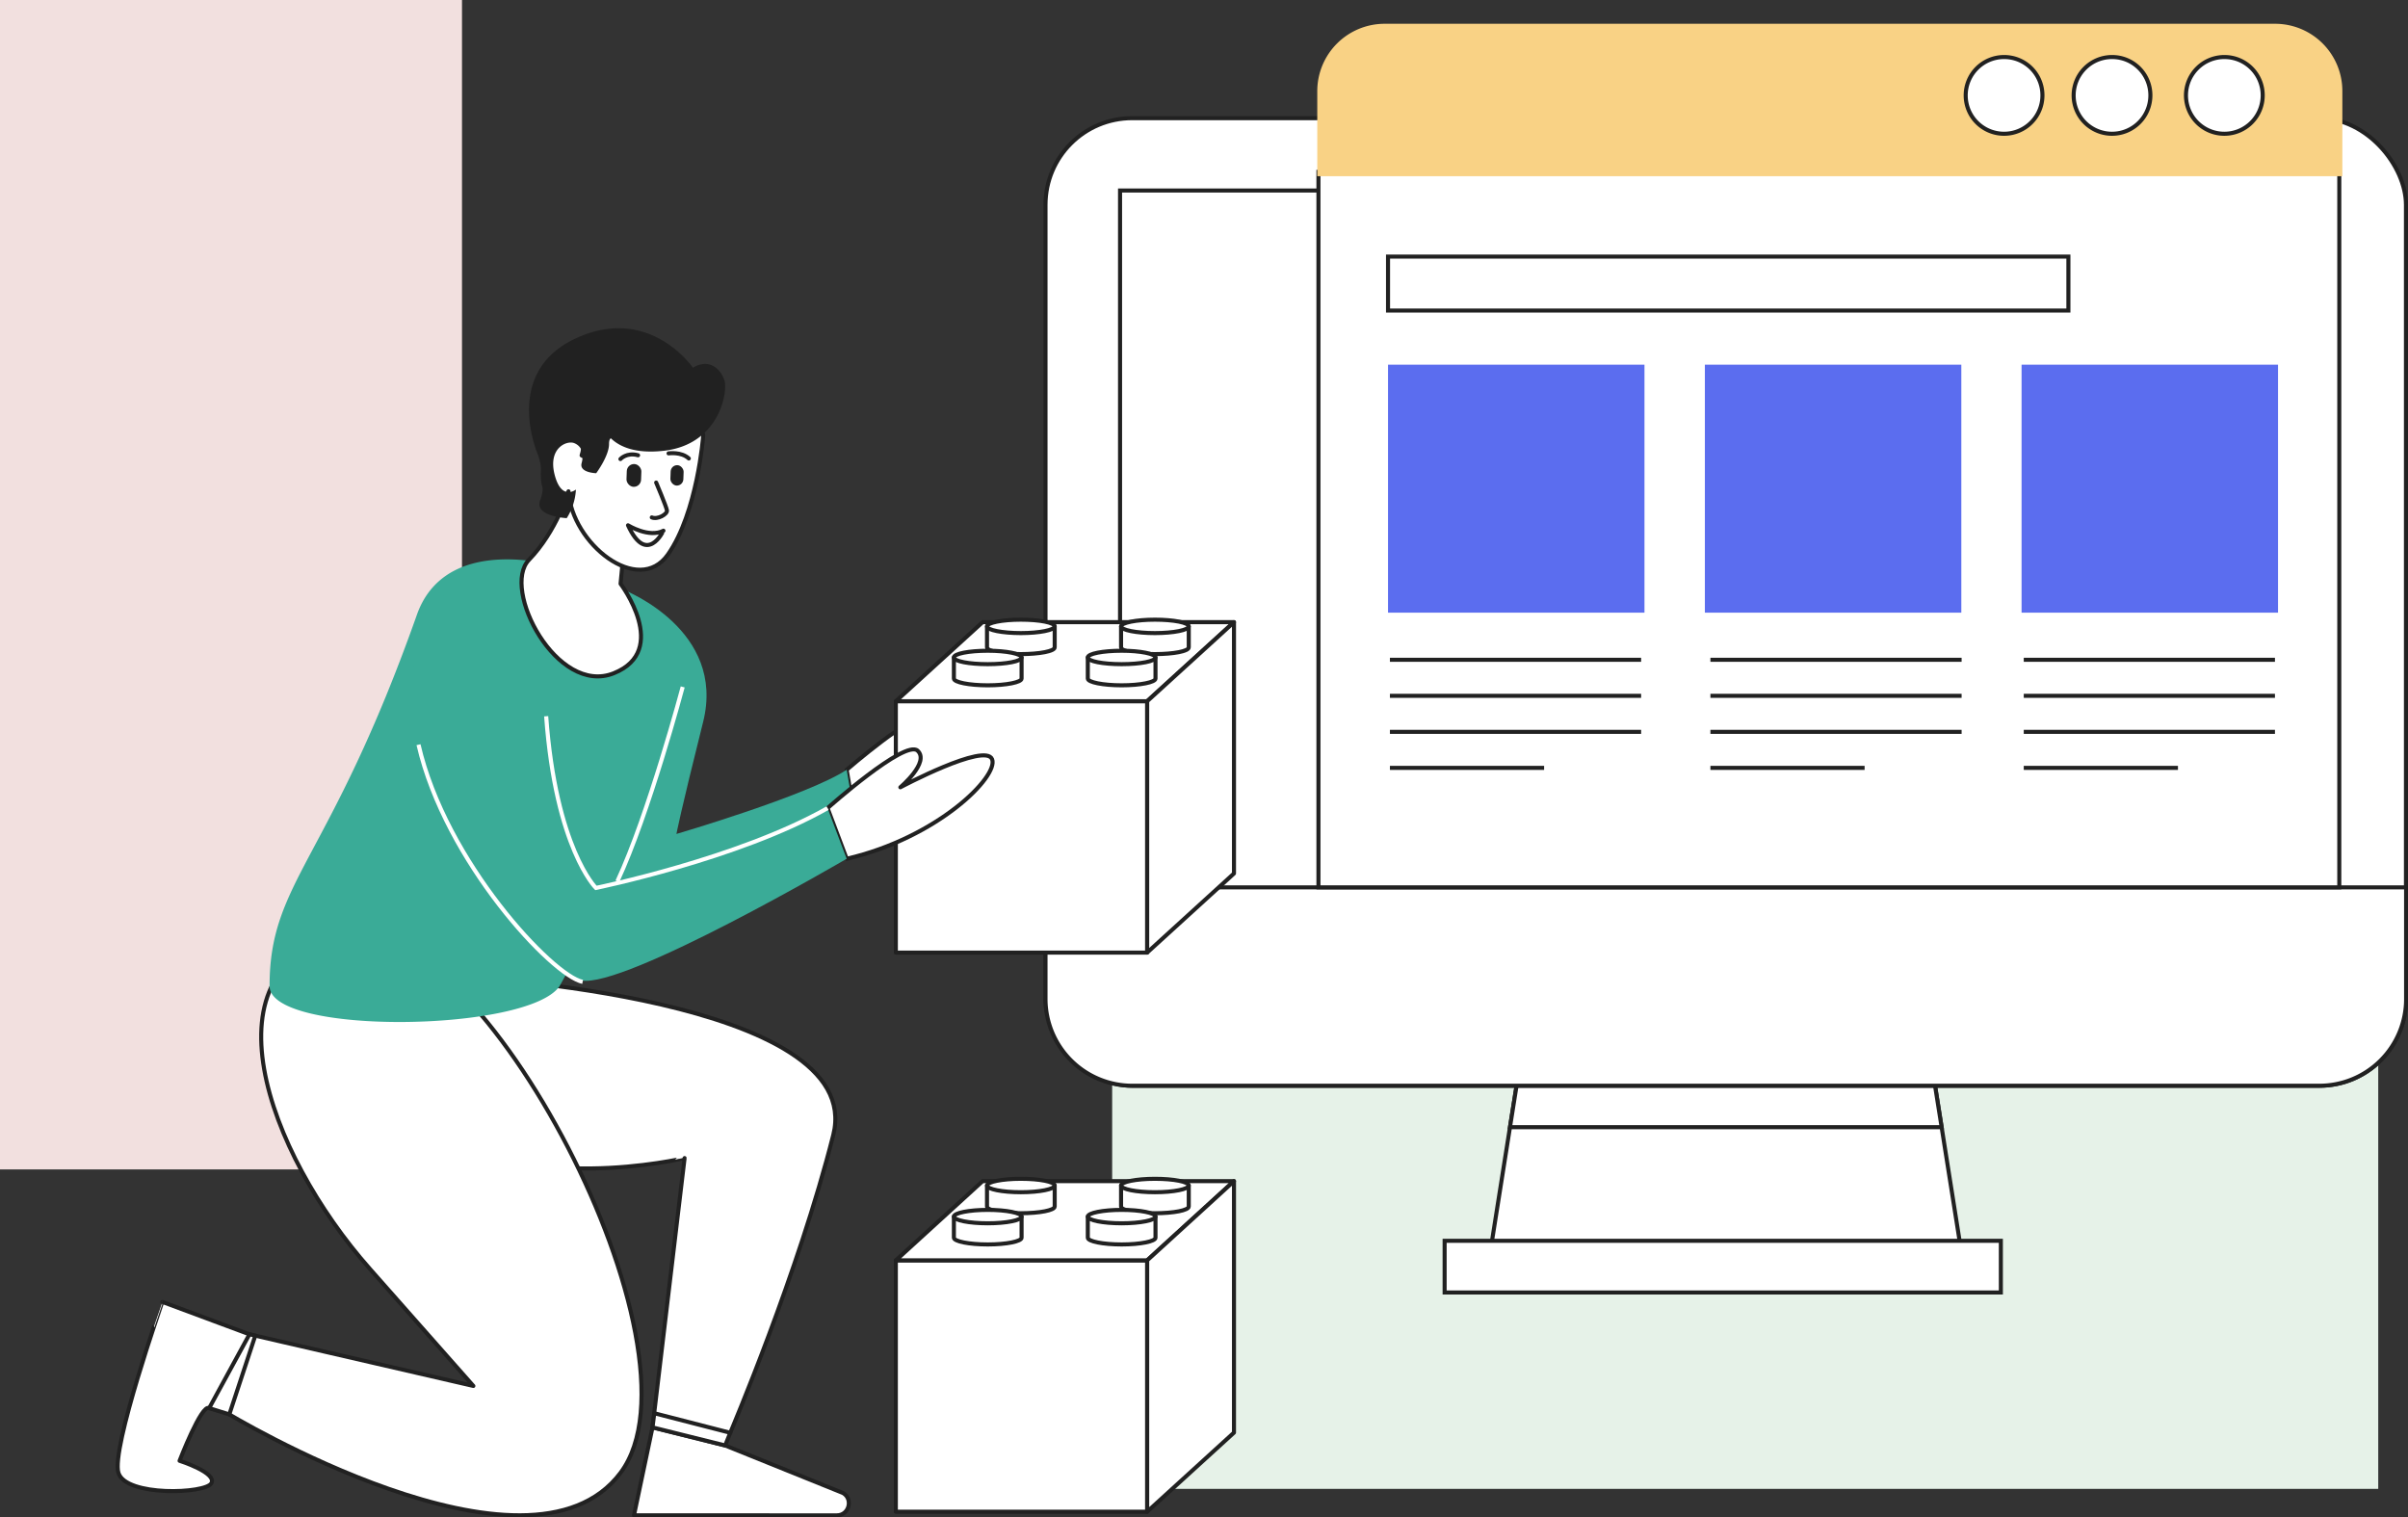 <svg xmlns="http://www.w3.org/2000/svg" viewBox="0 0 1650.7 1040.1"><rect x="0" y="0" width="1650.7" height="1040.1" fill="#333333" stroke="none"/><defs><style>.ff1c7399-87e0-40c7-b40b-3e90ed5f477b{fill:#e6f2e8;}.e32f5cd7-c2ed-4d34-a548-21173a8737f1{fill:#f2e0df;}.b36d6de1-1a13-4692-bd61-3cff6afa6007,.bdf08584-5a6b-4584-aadd-43e44609b774,.e3c62405-06ea-4de6-b4c8-bf50efce458d{fill:#fff;stroke:#212121;}.bdf08584-5a6b-4584-aadd-43e44609b774,.e3c62405-06ea-4de6-b4c8-bf50efce458d,.ecb8113a-9f16-4151-98c1-900380e076a1{stroke-miterlimit:10;}.bdf08584-5a6b-4584-aadd-43e44609b774{stroke-width:2.78px;}.e0e10a37-ce01-47ba-a42c-511108b0bea2{fill:#f9d285;}.a35a2186-8391-4158-bb6e-e0a3d44408dd{fill:#5b6def;}.e3c62405-06ea-4de6-b4c8-bf50efce458d{stroke-width:2.78px;}.b36d6de1-1a13-4692-bd61-3cff6afa6007{stroke-linecap:round;stroke-linejoin:round;stroke-width:2.78px;}.b21d6d1d-fc55-45f7-b6d1-7f0c4d1d2ca2{fill:#3aab97;}.ab30c326-58df-45f4-b4f1-e00a0f23b7fa{fill:#212121;}.ecb8113a-9f16-4151-98c1-900380e076a1{fill:none;stroke:#fff;stroke-width:2.8px;}</style></defs><g id="b663ace3-b357-4e42-a49a-694801a79e03" data-name="Layer 5"><rect class="ff1c7399-87e0-40c7-b40b-3e90ed5f477b" x="762.4" y="711.8" width="867.9" height="308.85"/><rect class="e32f5cd7-c2ed-4d34-a548-21173a8737f1" width="316.7" height="801.67"/><polygon class="bdf08584-5a6b-4584-aadd-43e44609b774" points="1346 867.6 1020.1 867.6 1035.1 772.7 1048.4 689.1 1317.7 689.1 1331 772.7 1346 867.6"/><polygon class="bdf08584-5a6b-4584-aadd-43e44609b774" points="1331 772.7 1035.1 772.7 1048.4 689.1 1317.7 689.1 1331 772.7"/><rect class="bdf08584-5a6b-4584-aadd-43e44609b774" x="716.7" y="81" width="932.6" height="663.32" rx="59.4"/><rect class="bdf08584-5a6b-4584-aadd-43e44609b774" x="767.8" y="130.6" width="833.4" height="496.07"/><path class="bdf08584-5a6b-4584-aadd-43e44609b774" d="M1649.4,608.3v76.6a59.4,59.4,0,0,1-59.5,59.4H776.2a59.5,59.5,0,0,1-59.5-59.4V608.3Z"/><polygon class="bdf08584-5a6b-4584-aadd-43e44609b774" points="1603.6 117.8 1603.6 608.3 903.8 608.3 903.8 608.3 903.8 117.8 1603.6 117.8"/><path class="e0e10a37-ce01-47ba-a42c-511108b0bea2" d="M1605.7,62.5v58.3H903V62.5a46.2,46.2,0,0,1,46.2-46.2h610.4A46.1,46.1,0,0,1,1605.7,62.5Z"/><path class="bdf08584-5a6b-4584-aadd-43e44609b774" d="M1400.1,65.3a26.3,26.3,0,1,1-26.3-26.2A26.2,26.2,0,0,1,1400.1,65.3Z"/><path class="bdf08584-5a6b-4584-aadd-43e44609b774" d="M1474.1,65.3a26.3,26.3,0,1,1-26.2-26.2A26.2,26.2,0,0,1,1474.1,65.3Z"/><path class="bdf08584-5a6b-4584-aadd-43e44609b774" d="M1551.1,65.3a26.3,26.3,0,1,1-26.2-26.2A26.2,26.2,0,0,1,1551.1,65.3Z"/><rect class="a35a2186-8391-4158-bb6e-e0a3d44408dd" x="951.5" y="250" width="175.8" height="169.99"/><rect class="a35a2186-8391-4158-bb6e-e0a3d44408dd" x="1168.7" y="250" width="175.8" height="169.99"/><rect class="a35a2186-8391-4158-bb6e-e0a3d44408dd" x="1385.8" y="250" width="175.8" height="169.99"/><rect class="e3c62405-06ea-4de6-b4c8-bf50efce458d" x="951.5" y="175.9" width="466.4" height="36.99"/><line class="e3c62405-06ea-4de6-b4c8-bf50efce458d" x1="1387.3" y1="526.4" x2="1493" y2="526.4"/><line class="e3c62405-06ea-4de6-b4c8-bf50efce458d" x1="1387.3" y1="501.7" x2="1559.5" y2="501.7"/><line class="e3c62405-06ea-4de6-b4c8-bf50efce458d" x1="1387.3" y1="477" x2="1559.5" y2="477"/><line class="e3c62405-06ea-4de6-b4c8-bf50efce458d" x1="1387.3" y1="452.3" x2="1559.5" y2="452.3"/><line class="e3c62405-06ea-4de6-b4c8-bf50efce458d" x1="1172.5" y1="526.4" x2="1278.2" y2="526.4"/><line class="e3c62405-06ea-4de6-b4c8-bf50efce458d" x1="1172.5" y1="501.7" x2="1344.7" y2="501.7"/><line class="e3c62405-06ea-4de6-b4c8-bf50efce458d" x1="1172.5" y1="477" x2="1344.7" y2="477"/><line class="e3c62405-06ea-4de6-b4c8-bf50efce458d" x1="1172.5" y1="452.3" x2="1344.7" y2="452.3"/><line class="e3c62405-06ea-4de6-b4c8-bf50efce458d" x1="952.8" y1="526.4" x2="1058.5" y2="526.4"/><line class="e3c62405-06ea-4de6-b4c8-bf50efce458d" x1="952.8" y1="501.7" x2="1125" y2="501.7"/><line class="e3c62405-06ea-4de6-b4c8-bf50efce458d" x1="952.8" y1="477" x2="1125" y2="477"/><line class="e3c62405-06ea-4de6-b4c8-bf50efce458d" x1="952.8" y1="452.3" x2="1125" y2="452.3"/><rect class="bdf08584-5a6b-4584-aadd-43e44609b774" x="990.3" y="850.6" width="381.3" height="35.43"/><path class="b36d6de1-1a13-4692-bd61-3cff6afa6007" d="M315.7,669.8c2.7-.5,279.1,14.7,255.5,108.3s-70.6,204.1-70.6,204.1l-53.3-3.7,22-184.6S354.5,821,297.5,769.4,273.9,677.3,315.7,669.8Z"/><path class="b36d6de1-1a13-4692-bd61-3cff6afa6007" d="M237.9,640.4C136.2,660.9,182.8,790,253.7,870l70.8,80.1L171,914.7l-15.7,53.8s206.9,125.5,270.1,41.1S328.4,622.2,237.9,640.4Z"/><path class="b21d6d1d-fc55-45f7-b6d1-7f0c4d1d2ca2" d="M468,470.9a53.9,53.9,0,0,0-23.7-57.1c-42.9-27.6-136.4-54.8-158.5,7.6-60,169.6-101,182.4-101,254.6,0,33.9,177.3,31.7,198.8,0C383.6,676,447.6,562.8,468,470.9Z"/><path class="b36d6de1-1a13-4692-bd61-3cff6afa6007" d="M580.4,527.7s47.9-41.3,50.5-32.8-7,15.8-7,15.8,26.7-15.8,34.6-11.2-72.8,59.1-72.8,59.1Z"/><path class="b21d6d1d-fc55-45f7-b6d1-7f0c4d1d2ca2" d="M428.4,404.8s69.4,27.1,53.6,90.1-18.3,76.8-18.3,76.8,89.8-26.3,116.7-44l5.3,30.9S423.9,665.3,411.8,649.8C380.5,609.7,520.7,484.4,428.4,404.8Z"/><rect class="b36d6de1-1a13-4692-bd61-3cff6afa6007" x="614.1" y="480.7" width="172.3" height="172.33"/><polygon class="b36d6de1-1a13-4692-bd61-3cff6afa6007" points="786.4 480.7 614.1 480.7 673.6 426.5 845.9 426.5 786.4 480.7"/><polygon class="b36d6de1-1a13-4692-bd61-3cff6afa6007" points="786.4 653 845.9 598.8 845.9 426.5 786.4 480.7 786.4 653"/><path class="b36d6de1-1a13-4692-bd61-3cff6afa6007" d="M676.6,429.4v14.4c0,2.6,10.4,4.6,23.2,4.6s23.2-2,23.2-4.6V429.4Z"/><path class="b36d6de1-1a13-4692-bd61-3cff6afa6007" d="M723,429.4c0,2.5-10.4,4.6-23.2,4.6s-23.2-2.1-23.2-4.6,10.4-4.6,23.2-4.6S723,426.8,723,429.4Z"/><path class="b36d6de1-1a13-4692-bd61-3cff6afa6007" d="M768.5,429.4v14.4c0,2.6,10.4,4.6,23.2,4.6s23.2-2,23.2-4.6V429.4Z"/><path class="b36d6de1-1a13-4692-bd61-3cff6afa6007" d="M814.9,429.4c0,2.5-10.4,4.6-23.2,4.6s-23.2-2.1-23.2-4.6,10.4-4.6,23.2-4.6S814.9,426.8,814.9,429.4Z"/><path class="b36d6de1-1a13-4692-bd61-3cff6afa6007" d="M653.9,450.7v14.5c0,2.5,10.4,4.6,23.2,4.6s23.2-2.1,23.2-4.6V450.7Z"/><path class="b36d6de1-1a13-4692-bd61-3cff6afa6007" d="M700.3,450.7c0,2.6-10.4,4.6-23.2,4.6s-23.2-2-23.2-4.6,10.4-4.6,23.2-4.6S700.3,448.2,700.3,450.7Z"/><path class="b36d6de1-1a13-4692-bd61-3cff6afa6007" d="M745.7,450.7v14.5c0,2.5,10.4,4.6,23.2,4.6s23.2-2.1,23.2-4.6V450.7Z"/><path class="b36d6de1-1a13-4692-bd61-3cff6afa6007" d="M792.1,450.7c0,2.6-10.4,4.6-23.2,4.6s-23.2-2-23.2-4.6,10.4-4.6,23.2-4.6S792.1,448.2,792.1,450.7Z"/><rect class="b36d6de1-1a13-4692-bd61-3cff6afa6007" x="614.1" y="864" width="172.3" height="172.33"/><polygon class="b36d6de1-1a13-4692-bd61-3cff6afa6007" points="786.4 864 614.1 864 673.6 809.7 845.9 809.7 786.4 864"/><polygon class="b36d6de1-1a13-4692-bd61-3cff6afa6007" points="786.4 1036.3 845.9 982.1 845.9 809.7 786.4 864 786.4 1036.3"/><path class="b36d6de1-1a13-4692-bd61-3cff6afa6007" d="M676.6,812.7v14.4c0,2.6,10.4,4.6,23.2,4.6s23.2-2,23.2-4.6V812.7Z"/><path class="b36d6de1-1a13-4692-bd61-3cff6afa6007" d="M723,812.7c0,2.5-10.4,4.6-23.2,4.6s-23.2-2.1-23.2-4.6,10.4-4.6,23.2-4.6S723,810.1,723,812.7Z"/><path class="b36d6de1-1a13-4692-bd61-3cff6afa6007" d="M768.5,812.7v14.4c0,2.6,10.4,4.6,23.2,4.6s23.2-2,23.2-4.6V812.7Z"/><path class="b36d6de1-1a13-4692-bd61-3cff6afa6007" d="M814.9,812.7c0,2.5-10.4,4.6-23.2,4.6s-23.2-2.1-23.2-4.6,10.4-4.6,23.2-4.6S814.9,810.1,814.9,812.7Z"/><path class="b36d6de1-1a13-4692-bd61-3cff6afa6007" d="M653.9,834v14.5c0,2.5,10.4,4.6,23.2,4.6s23.2-2.1,23.2-4.6V834Z"/><path class="b36d6de1-1a13-4692-bd61-3cff6afa6007" d="M700.3,834c0,2.5-10.4,4.6-23.2,4.6s-23.2-2.1-23.2-4.6,10.4-4.6,23.2-4.6S700.3,831.5,700.3,834Z"/><path class="b36d6de1-1a13-4692-bd61-3cff6afa6007" d="M745.7,834v14.5c0,2.5,10.4,4.6,23.2,4.6s23.2-2.1,23.2-4.6V834Z"/><path class="b36d6de1-1a13-4692-bd61-3cff6afa6007" d="M792.1,834c0,2.5-10.4,4.6-23.2,4.6s-23.2-2.1-23.2-4.6,10.4-4.6,23.2-4.6S792.1,831.5,792.1,834Z"/><path class="b36d6de1-1a13-4692-bd61-3cff6afa6007" d="M567.3,554s53.1-47.3,61.7-39.4-11.8,25.1-11.8,25.1,58.3-31,62.9-19.2-37.4,53.8-99.7,68.2Z"/><path class="b36d6de1-1a13-4692-bd61-3cff6afa6007" d="M389.7,336.8s-7.9,27.1-27.1,47,19.2,93.4,58.2,77.7,4.6-61.3,4.6-61.3l1.9-19.9Z"/><path class="b36d6de1-1a13-4692-bd61-3cff6afa6007" d="M482,299.2s-3.9,52-24.1,80.9-66-7.4-68.2-43.3c0,0-3.2,8.9-12.7,2s-1-24.5-7.4-30.2c-4.6-4.2,7.6-14.1,16.1-14s17.1,5.1,13,17.6l7.4,3.8s5.5,1.3,10-25c0,0,45.9,20.7,64.3,4.5C480.4,295.5,482.3,296.2,482,299.2Z"/><path class="ab30c326-58df-45f4-b4f1-e00a0f23b7fa" d="M418.8,300.5c5.7,5.5,16.4,10.8,36.4,8.5,37.9-4.4,43.9-40.3,41.4-48.2s-10.5-15.4-21.6-8.7c0,0-29.8-43.8-80.6-20S369,312.3,369,312.3s6.1,18.8,1.4,30.3,18.1,12.6,18.1,12.6a40.8,40.8,0,0,0,6.3-19.6s-9.9,8.1-14.6-10.2,8.4-23.7,13.5-21.6,6.8,7.1,5,13.7,10,6.9,10,6.9,8.8-11.8,8.8-20C417.5,300.6,418.8,300.5,418.8,300.5Z"/><path class="b21d6d1d-fc55-45f7-b6d1-7f0c4d1d2ca2" d="M298.9,414.9c24-38.8,68.9-14.5,75.5,76.1s34.1,118.7,34.1,118.7,97.8-21,158.8-55.7l13.1,34.7s-152.7,89.3-182,83.4S237,515,298.9,414.9Z"/><path class="ecb8113a-9f16-4151-98c1-900380e076a1" d="M374.4,491c6.6,90.5,34.1,117.7,34.1,117.7s97.8-20,158.8-54.7"/><path class="b36d6de1-1a13-4692-bd61-3cff6afa6007" d="M171,914.7l-59.7-22.2S76,993.3,81.2,1009.7s59.7,14.3,63.7,7.1-21.8-15.4-21.8-15.4,15.1-39.3,20.3-36.1l11.9,3.2Z"/><polygon class="b36d6de1-1a13-4692-bd61-3cff6afa6007" points="157.2 969.6 143.4 965.3 171 914.7 175 915.6 157.2 969.6"/><path class="b36d6de1-1a13-4692-bd61-3cff6afa6007" d="M447.3,978.5l-12.7,60.3H573.7c8.3,0,11.3-11.1,4.2-15.3l-80.8-32.6Z"/><polygon class="b36d6de1-1a13-4692-bd61-3cff6afa6007" points="448.5 968.8 447.3 978.5 497.1 990.9 500.6 982.2 448.5 968.8"/><path class="ecb8113a-9f16-4151-98c1-900380e076a1" d="M399.4,673.1c-20.7-4.2-94.1-82.4-112.5-162.6"/><path class="ecb8113a-9f16-4151-98c1-900380e076a1" d="M468,470.9s-23.3,87.4-44.8,133.3"/><rect class="ab30c326-58df-45f4-b4f1-e00a0f23b7fa" x="429.4" y="318.2" width="10" height="15.64" rx="5" transform="translate(12.4 -15.8) rotate(2.1)"/><rect class="ab30c326-58df-45f4-b4f1-e00a0f23b7fa" x="459.5" y="319" width="8.9" height="14" rx="4.5" transform="translate(12.4 -16.9) rotate(2.1)"/><path class="b36d6de1-1a13-4692-bd61-3cff6afa6007" d="M449.8,330.8s7,16.5,7.4,19.1-6.5,6.5-10.4,4.8"/><path class="b36d6de1-1a13-4692-bd61-3cff6afa6007" d="M425.3,314.7s4.3-4.8,12.1-2.6"/><path class="b36d6de1-1a13-4692-bd61-3cff6afa6007" d="M458.3,310.8s8.7-1.3,13.9,3.5"/><path class="b36d6de1-1a13-4692-bd61-3cff6afa6007" d="M430.5,360.1s14.4,8.9,24.3,3.7C454.8,363.8,443.4,388.2,430.5,360.1Z"/></g></svg>